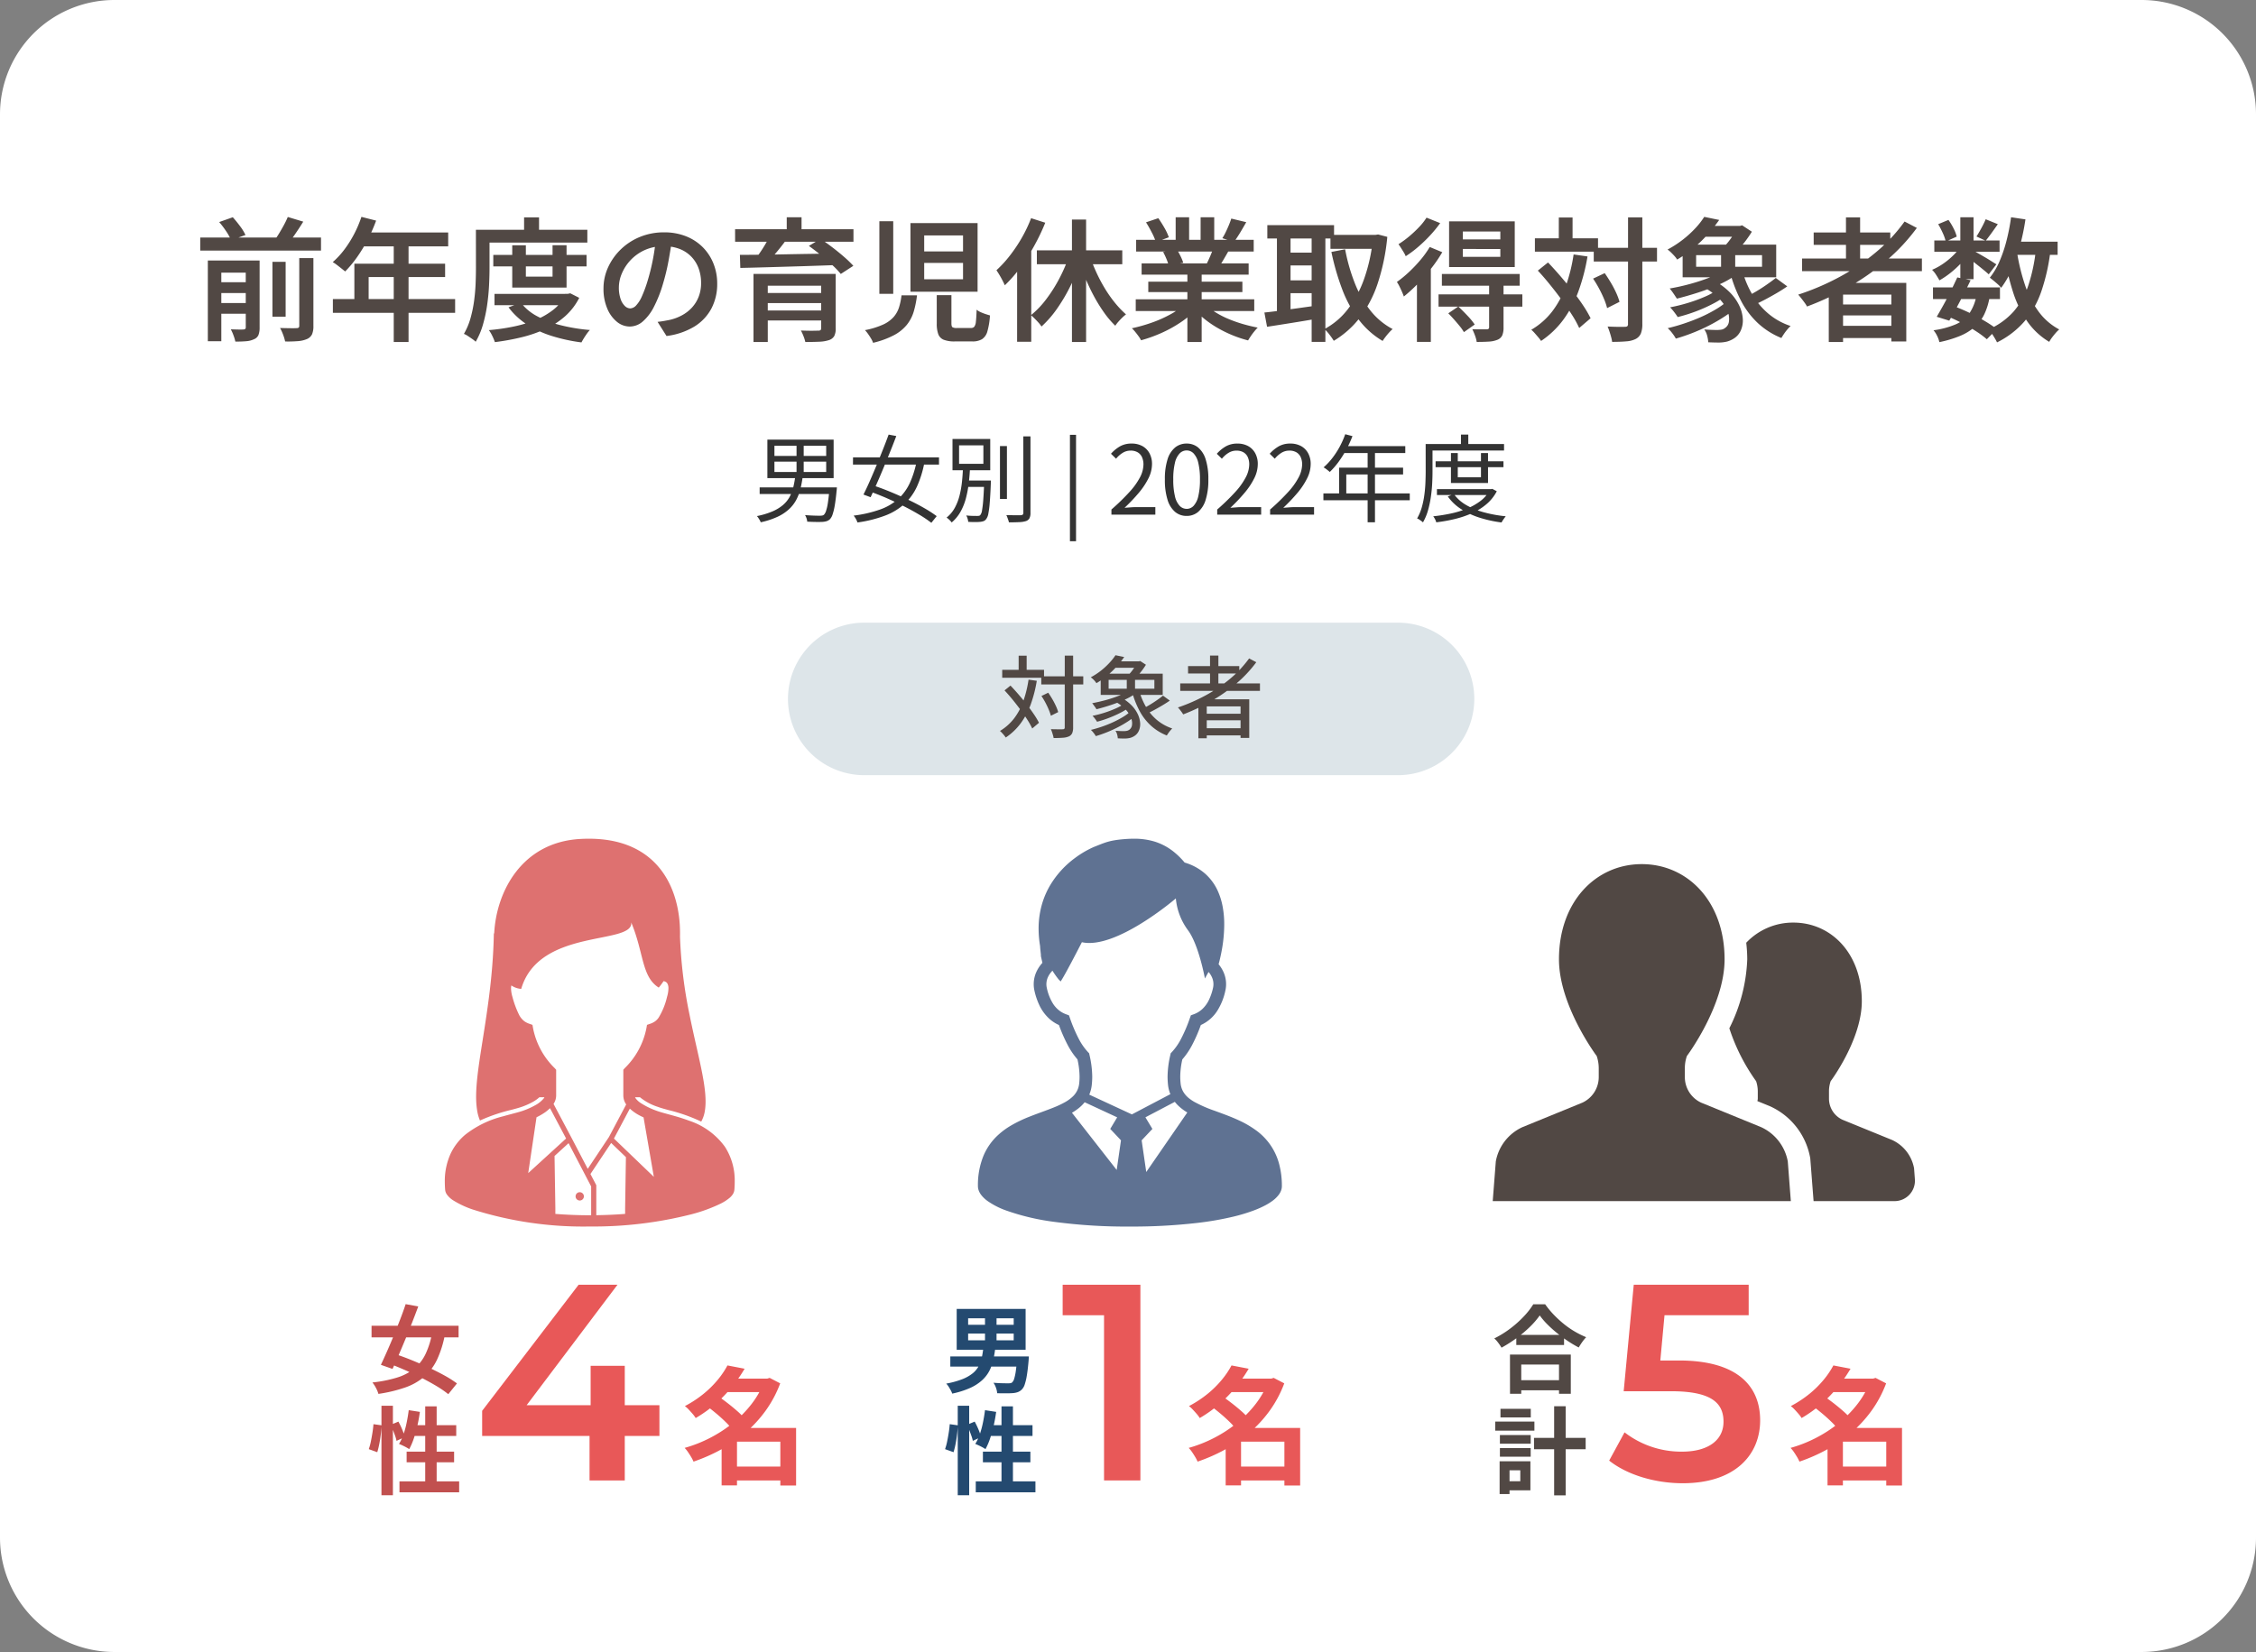 <svg id="recruit_data04" xmlns="http://www.w3.org/2000/svg" width="355" height="260" viewBox="0 0 355 260">
  <rect x="0" y="0" width="355" height="260" fill="#808080" stroke="none"/>
  <path id="パス_374" data-name="パス 374" d="M18,0H337a18,18,0,0,1,18,18V242a18,18,0,0,1-18,18H18A18,18,0,0,1,0,242V18A18,18,0,0,1,18,0Z" fill="#fff"/>
  <path id="パス_375" data-name="パス 375" d="M-145.992-14.616h19.005v2.058h-19.005Zm2.394,7.035h5.565v1.7H-143.6Zm0,3.276h5.565v1.68H-143.6Zm8.967-6.489h2.079v8.631h-2.079Zm-4.2-.21h2.184V-.462a3.2,3.2,0,0,1-.178,1.176,1.255,1.255,0,0,1-.7.672,3.376,3.376,0,0,1-1.218.315q-.714.063-1.722.063a6.691,6.691,0,0,0-.294-.987,6.927,6.927,0,0,0-.42-.945q.63.021,1.218.032a7.651,7.651,0,0,0,.777-.01.476.476,0,0,0,.284-.095.368.368,0,0,0,.074-.263Zm8.421-.378h2.226V-.714A3.234,3.234,0,0,1-128.4.619a1.572,1.572,0,0,1-.809.746,4.455,4.455,0,0,1-1.417.326,19.547,19.547,0,0,1-2.006.052,6.74,6.74,0,0,0-.315-1.06,7.274,7.274,0,0,0-.483-1.06q.84.021,1.575.031t1.008-.011a.532.532,0,0,0,.346-.084.38.38,0,0,0,.094-.294Zm-12.6-5.67,2.142-.756q.567.63,1.145,1.407a7.657,7.657,0,0,1,.85,1.386l-2.268.819a7.819,7.819,0,0,0-.766-1.4A13.934,13.934,0,0,0-143.01-17.052Zm10.794-.8,2.436.735q-.609.987-1.281,1.964t-1.239,1.691l-2.016-.714q.378-.5.766-1.144t.745-1.3A12.71,12.71,0,0,0-132.216-17.85ZM-144.795-11h6.615v1.911h-4.494V1.7h-2.121Zm24.171-6.867,2.31.588a24.86,24.86,0,0,1-1.344,3.035,23.963,23.963,0,0,1-1.68,2.751,17.291,17.291,0,0,1-1.848,2.216q-.231-.189-.588-.473t-.714-.556a5.968,5.968,0,0,0-.651-.441,12.927,12.927,0,0,0,1.816-1.963,17.484,17.484,0,0,0,1.544-2.446A18.311,18.311,0,0,0-120.624-17.871Zm.231,2.457h13.419v2.184h-14.49Zm-1.344,4.914h14.28v2.1H-119.49v4.557h-2.247Zm-3.381,5.565h19.236v2.163h-19.236Zm9.576-9.345h2.331V1.827h-2.331Zm15.666,2.394H-85.2v1.806H-99.876Zm.189,6.132h11.676v1.785H-99.687Zm2.793-7.644h2.142v4.935h4.2V-13.4h2.205v6.657h-8.547ZM-88.6-5.754h.441l.4-.084,1.407.714a9.836,9.836,0,0,1-2.215,2.888,12.566,12.566,0,0,1-3.1,2.016,20.486,20.486,0,0,1-3.759,1.3,36.909,36.909,0,0,1-4.2.766,7.546,7.546,0,0,0-.4-.966,5.366,5.366,0,0,0-.546-.924A32.285,32.285,0,0,0-96.705-.6,19.864,19.864,0,0,0-93.24-1.638a11.462,11.462,0,0,0,2.793-1.6A6.671,6.671,0,0,0-88.6-5.46Zm-6.93,1.407a7.936,7.936,0,0,0,2.562,2.121A15.96,15.96,0,0,0-89.24-.808a28.42,28.42,0,0,0,4.568.745,4.525,4.525,0,0,0-.483.588q-.252.357-.473.714T-86,1.89A26.984,26.984,0,0,1-90.72.861,16.049,16.049,0,0,1-94.594-.945a11.155,11.155,0,0,1-2.888-2.688Zm.5-13.44h2.352V-14.7h-2.352Zm-6.489,1.953h16.443v2.016h-16.443Zm-1.092,0h2.142v5.943q0,1.281-.074,2.793t-.3,3.1A23.064,23.064,0,0,1-101.5-.924a11.809,11.809,0,0,1-1.145,2.709,4.041,4.041,0,0,0-.535-.431q-.346-.241-.693-.472A3.264,3.264,0,0,0-104.5.546,10.486,10.486,0,0,0-103.467-1.9a19.669,19.669,0,0,0,.567-2.73q.189-1.4.242-2.751t.052-2.509Zm30.87,1.449q-.231,1.617-.556,3.413a33.55,33.55,0,0,1-.872,3.622,20.058,20.058,0,0,1-1.428,3.633,7.568,7.568,0,0,1-1.753,2.31,3.14,3.14,0,0,1-2.048.8,3.2,3.2,0,0,1-2.037-.756,5.291,5.291,0,0,1-1.522-2.111,7.835,7.835,0,0,1-.577-3.1,7.988,7.988,0,0,1,.735-3.381,9.278,9.278,0,0,1,2.026-2.835,9.461,9.461,0,0,1,3.024-1.942,9.869,9.869,0,0,1,3.748-.7,9.2,9.2,0,0,1,3.454.62,7.688,7.688,0,0,1,2.636,1.722,7.655,7.655,0,0,1,1.68,2.573,8.4,8.4,0,0,1,.588,3.15,8.251,8.251,0,0,1-.913,3.927A7.463,7.463,0,0,1-68.229-.609,11.122,11.122,0,0,1-72.618.882l-1.407-2.226q.588-.063,1.05-.147t.882-.168a7.487,7.487,0,0,0,1.9-.714A6.033,6.033,0,0,0-68.628-3.58a5.419,5.419,0,0,0,1.061-1.7,5.833,5.833,0,0,0,.388-2.173,6.611,6.611,0,0,0-.388-2.31A5.255,5.255,0,0,0-68.712-11.6a5.148,5.148,0,0,0-1.838-1.218,6.692,6.692,0,0,0-2.489-.431,7.085,7.085,0,0,0-3.013.609,7.056,7.056,0,0,0-2.215,1.575,7.023,7.023,0,0,0-1.376,2.1A5.624,5.624,0,0,0-80.115-6.8a5.454,5.454,0,0,0,.273,1.859,2.729,2.729,0,0,0,.683,1.113,1.245,1.245,0,0,0,.829.367,1.331,1.331,0,0,0,.924-.462,5.056,5.056,0,0,0,.913-1.438,19.953,19.953,0,0,0,.913-2.489,32.387,32.387,0,0,0,.8-3.223,32.287,32.287,0,0,0,.483-3.371Zm12.81,5.5h11.361v1.848h-9.114V1.827h-2.247Zm10.647,0h2.289V-.336A2.535,2.535,0,0,1-46.231.9a1.48,1.48,0,0,1-.83.63,5.51,5.51,0,0,1-1.522.252q-.914.042-2.194.042a5.988,5.988,0,0,0-.284-.913,7.235,7.235,0,0,0-.41-.892q.546.021,1.113.031t1.008,0q.441-.01.609-.01a.527.527,0,0,0,.367-.095.418.418,0,0,0,.095-.3Zm-9.282,3h10.143V-4.3H-57.561Zm-4.263-10.038H-43.2v1.974H-61.824Zm5.4,1.2,2.52.651q-.714.966-1.533,1.932T-56.91-10.5l-1.806-.651q.4-.5.829-1.123t.809-1.271Q-56.7-14.2-56.427-14.721Zm6.216,1.428,1.827-1.113q.882.588,1.859,1.333t1.858,1.512a16.738,16.738,0,0,1,1.449,1.4l-1.974,1.281a13.3,13.3,0,0,0-1.344-1.407q-.84-.777-1.8-1.564T-50.211-13.293Zm-10.857,1.407q1.449,0,3.255-.021t3.854-.063q2.048-.042,4.189-.073t4.242-.074l-.126,1.827q-2.751.1-5.544.189l-5.323.157q-2.531.074-4.484.116Zm3.507,8.757h10.1v1.575h-10.1ZM-53.7-17.808h2.331v2.877H-53.7Zm21.63,7.182v2.583h6.111v-2.583Zm0-4.326v2.52h6.111v-2.52Zm-2.163-1.932h10.563V-6.09H-34.23Zm-4.893-.294h2.184V-5.754h-2.184Zm9.03,11.634h2.31v4.431q0,.483.158.609a1.27,1.27,0,0,0,.7.126h2.205a.682.682,0,0,0,.535-.2,1.572,1.572,0,0,0,.252-.809q.074-.609.116-1.869a2.747,2.747,0,0,0,.619.378q.368.168.767.3t.714.22a11.579,11.579,0,0,1-.41,2.52,2.126,2.126,0,0,1-.85,1.228,2.925,2.925,0,0,1-1.533.346h-2.73a4.642,4.642,0,0,1-1.754-.262A1.526,1.526,0,0,1-29.852.6a4.782,4.782,0,0,1-.241-1.691Zm-5.544.021H-33.2a15.507,15.507,0,0,1-.514,2.552A6.126,6.126,0,0,1-34.8-.882,6.568,6.568,0,0,1-36.813.746a13.952,13.952,0,0,1-3.3,1.208,3.5,3.5,0,0,0-.326-.683q-.22-.367-.472-.724a4.525,4.525,0,0,0-.483-.588,12.549,12.549,0,0,0,2.845-.871,5,5,0,0,0,1.67-1.2,4.258,4.258,0,0,0,.85-1.522A10.577,10.577,0,0,0-35.637-5.523ZM-8.82-17.451h2.226V1.827H-8.82ZM-14.343-12.6H-.9v2.184h-13.44Zm8.274.693a26.626,26.626,0,0,0,1.05,2.688A24.691,24.691,0,0,0-3.654-6.625,19.766,19.766,0,0,0-2.048-4.336,15.455,15.455,0,0,0-.315-2.52a6.258,6.258,0,0,0-.577.5q-.326.315-.62.651A5.441,5.441,0,0,0-2-.735,14.36,14.36,0,0,1-3.769-2.814a24.56,24.56,0,0,1-1.607-2.6,30.353,30.353,0,0,1-1.376-2.93q-.62-1.523-1.1-3.056Zm-3.171.063,1.932.567a33.412,33.412,0,0,1-1.659,4.1A27.188,27.188,0,0,1-11.109-3.5a16.829,16.829,0,0,1-2.5,2.888,4.856,4.856,0,0,0-.483-.62q-.294-.326-.609-.641t-.567-.525a14.217,14.217,0,0,0,2.415-2.53,23.188,23.188,0,0,0,2.089-3.318A23.684,23.684,0,0,0-9.24-11.844Zm-6.006-5.817,2.226.714A32.548,32.548,0,0,1-14.763-13.3a31.552,31.552,0,0,1-2.184,3.412A21.112,21.112,0,0,1-19.383-7.1q-.126-.294-.357-.745t-.5-.9q-.273-.451-.462-.724A18.133,18.133,0,0,0-18.6-11.76a23.573,23.573,0,0,0,1.88-2.8A21.95,21.95,0,0,0-15.246-17.661Zm-2.2,5.922,2.2-2.2.021.021V1.785h-2.226ZM1.218-4.893H19.866v1.848H1.218Zm.063-9.366h18.5v1.848H1.281Zm.861,3.717H18.984v1.764H2.142Zm1.05,2.877H18v1.638H3.192ZM9.345-9.66h2.247V1.827H9.345ZM7.5-17.808H9.618v4.431H7.5Zm3.927,0h2.142V-13.5H11.424ZM8.883-4.095l1.785.819A13.375,13.375,0,0,1,8.274-1.26,20.081,20.081,0,0,1,5.271.4,22.108,22.108,0,0,1,2.058,1.554a4.627,4.627,0,0,0-.4-.641Q1.407.567,1.134.231A5.327,5.327,0,0,0,.609-.336a25.287,25.287,0,0,0,3.15-.892,19.177,19.177,0,0,0,2.919-1.3A10.765,10.765,0,0,0,8.883-4.095ZM12.1-4.137A10.114,10.114,0,0,0,13.66-2.919a13.655,13.655,0,0,0,2.016,1.06,20.9,20.9,0,0,0,2.31.83,24.945,24.945,0,0,0,2.426.588q-.231.231-.525.588T19.33.892q-.262.389-.431.683A18.529,18.529,0,0,1,16.454.766,19.238,19.238,0,0,1,14.133-.368a16.209,16.209,0,0,1-2.079-1.417,11.963,11.963,0,0,1-1.7-1.659ZM16.254-17.6l2.352.567q-.483.861-.987,1.691t-.945,1.418l-1.827-.588a8.669,8.669,0,0,0,.536-.966q.263-.546.493-1.1T16.254-17.6Zm-2.772,4.473,2.373.567q-.42.735-.819,1.417T14.3-9.975L12.39-10.5q.294-.588.6-1.312T13.482-13.125ZM2.835-17.01l1.932-.651a16.981,16.981,0,0,1,.966,1.523,8.627,8.627,0,0,1,.693,1.481L4.389-13.9a9.011,9.011,0,0,0-.641-1.5Q3.3-16.275,2.835-17.01Zm2.688,4.662L7.707-12.7a10.258,10.258,0,0,1,.577,1.05,7.1,7.1,0,0,1,.41,1.008l-2.289.42a7.636,7.636,0,0,0-.357-1.029A9.975,9.975,0,0,0,5.523-12.348Zm26.334-2.688h7.329v2.2H31.857Zm-9.933-1.533h10.5v2.1h-10.5Zm2.688,4.326h5.166v2.016H24.612Zm0,4.368h5.166v2.016H24.612Zm13.944-7.161h.4l.4-.063,1.449.378A33.147,33.147,0,0,1,39.27-7.329a18.435,18.435,0,0,1-2.814,5.355,14.729,14.729,0,0,1-4.074,3.612A10.345,10.345,0,0,0,31.7.662a6.377,6.377,0,0,0-.788-.872,11.4,11.4,0,0,0,3.665-3.108,17.171,17.171,0,0,0,2.6-4.851,26.776,26.776,0,0,0,1.375-6.363Zm-4.389,2.268a28.916,28.916,0,0,0,1.491,5.25A17.017,17.017,0,0,0,38.1-3.181,11.077,11.077,0,0,0,41.643-.21a5.685,5.685,0,0,0-.556.546q-.3.336-.567.683t-.451.64a13.038,13.038,0,0,1-3.78-3.381,19.231,19.231,0,0,1-2.583-4.746,38.809,38.809,0,0,1-1.7-5.88ZM23.436-15.729h2.142V-2.016H23.436Zm5.46,0h2.163V1.806H28.9ZM21.462-2.814q1.029-.1,2.373-.283t2.846-.388l2.993-.42L29.8-1.848q-2.079.357-4.179.693t-3.738.588Zm31.227-10v1.239h5.9V-12.81Zm0-2.751v1.239h5.9v-1.239Zm-2.163-1.6H60.858v7.2H50.526ZM49.392-8.883H61.635v1.848H49.392ZM48.867-5.67H62.055v1.932H48.867Zm7.959-1.6h2.268v6.8a3.166,3.166,0,0,1-.2,1.25,1.413,1.413,0,0,1-.767.7,4.166,4.166,0,0,1-1.344.283q-.8.052-1.911.052A4.914,4.914,0,0,0,54.6.8a9.962,9.962,0,0,0-.42-.987q.714.021,1.375.021h.871a.557.557,0,0,0,.326-.095A.332.332,0,0,0,56.826-.5ZM50.4-2.688l1.575-1.071q.672.63,1.428,1.428A10.528,10.528,0,0,1,54.558-.924l-1.7,1.2a6.388,6.388,0,0,0-.651-.935q-.42-.514-.893-1.05T50.4-2.688ZM47.481-13.125l1.974.819a23,23,0,0,1-1.743,2.552,28.43,28.43,0,0,1-2.121,2.426,25.242,25.242,0,0,1-2.184,1.995q-.084-.252-.273-.693t-.41-.882a5.97,5.97,0,0,0-.41-.714,18.527,18.527,0,0,0,1.9-1.564,22.1,22.1,0,0,0,1.806-1.9A15.072,15.072,0,0,0,47.481-13.125Zm-.5-4.62,2.142.861a19.388,19.388,0,0,1-1.564,1.911,22.988,22.988,0,0,1-1.88,1.816A17.268,17.268,0,0,1,43.7-11.676a3.987,3.987,0,0,0-.315-.62q-.21-.346-.431-.693t-.389-.578a15.04,15.04,0,0,0,1.68-1.228,18.448,18.448,0,0,0,1.564-1.47A9.322,9.322,0,0,0,46.977-17.745Zm-1.512,9.03,2.1-2.1.084.063V1.806H45.465ZM73.29-13h9.954v2.163H73.29ZM64.029-14.49h9.933v2.1H64.029Zm14.658-3.3h2.247V-1.029A3.971,3.971,0,0,1,80.7.493a1.766,1.766,0,0,1-.8.851,3.868,3.868,0,0,1-1.47.378q-.924.084-2.247.084a5.761,5.761,0,0,0-.158-.767q-.116-.431-.263-.871t-.294-.777q.9.042,1.68.052T78.2-.567a.572.572,0,0,0,.378-.095.526.526,0,0,0,.1-.389Zm-5.5,9.639,1.827-.861q.483.693.966,1.5a16,16,0,0,1,.84,1.6,9.293,9.293,0,0,1,.525,1.418l-1.953.987a9.371,9.371,0,0,0-.483-1.438q-.336-.809-.787-1.649A17.886,17.886,0,0,0,73.185-8.148Zm-8.694-1.26,1.6-1.281q.945.987,1.932,2.132t1.911,2.32q.924,1.176,1.659,2.278a17.968,17.968,0,0,1,1.2,2.048L71-.378a15.989,15.989,0,0,0-1.145-2.079Q69.132-3.591,68.25-4.8T66.4-7.2Q65.436-8.4,64.491-9.408Zm3.3-8.358h2.163v4.557H67.788Zm2.331,5.817,2.184.315a30.672,30.672,0,0,1-1.46,5.565A17.82,17.82,0,0,1,68.47-1.638,14.041,14.041,0,0,1,65,1.659a5.509,5.509,0,0,0-.42-.557Q64.3.777,64.008.441A5,5,0,0,0,63.462-.1a11.467,11.467,0,0,0,3.276-2.866A14.548,14.548,0,0,0,68.88-6.941,26.341,26.341,0,0,0,70.119-11.949ZM90.573-6.8l1.491-1.113a10.821,10.821,0,0,1,2.614,1.9A7.615,7.615,0,0,1,96.2-3.874a5.634,5.634,0,0,1,.546,2.1,3.847,3.847,0,0,1-.326,1.8A2.833,2.833,0,0,1,95.361,1.26a3.961,3.961,0,0,1-1.081.493,5.559,5.559,0,0,1-1.25.158q-.378,0-.819-.011t-.9-.031A5.2,5.2,0,0,0,91.14.85a2.788,2.788,0,0,0-.462-1q.546.042,1.071.063t.9.021a4.626,4.626,0,0,0,.714-.053A1.221,1.221,0,0,0,93.975-.4a1.4,1.4,0,0,0,.588-1,3.108,3.108,0,0,0-.221-1.627,5.989,5.989,0,0,0-1.26-1.911A9.955,9.955,0,0,0,90.573-6.8Zm2.289.336,1.512.777a13.549,13.549,0,0,1-2.257,1.459,24,24,0,0,1-2.793,1.25A25.415,25.415,0,0,1,86.5-2.1q-.21-.336-.557-.787a7.65,7.65,0,0,0-.64-.745,26.6,26.6,0,0,0,2.772-.683,23.953,23.953,0,0,0,2.7-.987A10.738,10.738,0,0,0,92.862-6.468Zm1.386,1.911,1.575.861a14.933,14.933,0,0,1-2.006,1.544,26.125,26.125,0,0,1-2.425,1.4q-1.281.651-2.6,1.165t-2.583.872a6.344,6.344,0,0,0-.567-.851,5.467,5.467,0,0,0-.714-.788q1.26-.294,2.583-.735t2.572-.987A21.752,21.752,0,0,0,92.4-3.255,12.543,12.543,0,0,0,94.248-4.557ZM90.51-16.443h6.174v1.7H90.51ZM94.164-9.66l1.68.8a14.064,14.064,0,0,1-2.761,1.606,32.887,32.887,0,0,1-3.35,1.291Q87.99-5.4,86.373-5q-.126-.189-.326-.493t-.42-.609q-.221-.3-.389-.494a32.8,32.8,0,0,0,3.286-.735,30.753,30.753,0,0,0,3.15-1.05A12.634,12.634,0,0,0,94.164-9.66Zm2.541.378A15.216,15.216,0,0,0,98.29-5.565a11.681,11.681,0,0,0,2.5,2.95,10.543,10.543,0,0,0,3.476,1.922,5.8,5.8,0,0,0-.514.546,8.192,8.192,0,0,0-.525.693q-.242.357-.41.651a12.048,12.048,0,0,1-3.654-2.3,13.029,13.029,0,0,1-2.615-3.4,21.19,21.19,0,0,1-1.732-4.357Zm5.229,1.029L103.74-6.93q-.777.546-1.68,1.071t-1.8,1q-.892.473-1.669.808L97.167-5.208q.756-.378,1.628-.892t1.7-1.092Q101.325-7.77,101.934-8.253ZM89.4-11.844v1.827H99.771v-1.827ZM87.276-13.5H102v5.145H87.276Zm3.4-4.368,2.352.483a23.584,23.584,0,0,1-2.793,3.308,19.952,19.952,0,0,1-3.822,2.929,3.509,3.509,0,0,0-.42-.557q-.273-.3-.557-.577a3.934,3.934,0,0,0-.535-.441,16.848,16.848,0,0,0,2.467-1.607,16.7,16.7,0,0,0,1.943-1.785A12.124,12.124,0,0,0,90.678-17.871Zm2.646,5.229H95.55v3.633H93.324Zm2.478-3.8h.5l.336-.1,1.533,1.008q-.357.588-.851,1.26T96.285-13q-.546.609-1.029,1.071-.315-.252-.787-.567a8.077,8.077,0,0,0-.851-.5,8.907,8.907,0,0,0,.861-.955,13.07,13.07,0,0,0,.777-1.1,9.587,9.587,0,0,0,.546-.966Zm10.269,5.124h18.858v1.995H106.071Zm1.827-4.1h12.054v1.953H107.9Zm3.612,11.34h9.534v1.722H111.51Zm0,3.36h9.534V1.2H111.51Zm1.47-17.073h2.226v7.581H112.98Zm9.219.651,1.932,1.008a30.079,30.079,0,0,1-4.809,5.156A38.545,38.545,0,0,1,113.4-6.825a44.91,44.91,0,0,1-6.552,3.066,4.427,4.427,0,0,0-.378-.6q-.252-.346-.525-.693t-.483-.578A39,39,0,0,0,112-8.431a33.975,33.975,0,0,0,5.733-3.9A25.923,25.923,0,0,0,122.2-17.136Zm-11.928,9.66h12.2V1.743H120.12V-5.628h-7.6V1.827h-2.247Zm16.4.714h10.542v1.827H126.672Zm.21-7.392h10.269v1.785H126.882Zm3.612,5.817,2.1.441q-.5,1.05-1.1,2.215t-1.176,2.237q-.577,1.071-1.082,1.911l-1.974-.609q.483-.819,1.071-1.879t1.155-2.205Q130.053-7.371,130.494-8.337Zm3.024,2.814,2.079.189a10.328,10.328,0,0,1-.85,2.8,6.267,6.267,0,0,1-1.533,2.016,8.493,8.493,0,0,1-2.31,1.4,18.305,18.305,0,0,1-3.224.966A4.317,4.317,0,0,0,127.313.84a4.069,4.069,0,0,0-.557-.861,13.414,13.414,0,0,0,3.5-.935A5.116,5.116,0,0,0,132.4-2.688,7.374,7.374,0,0,0,133.518-5.523Zm1.449-11.97,1.911.777q-.5.714-1,1.407t-.913,1.2l-1.449-.672q.357-.546.777-1.323A15.162,15.162,0,0,0,134.967-17.493Zm-3.99-.315h2.079v9.744h-2.079Zm-3.486,1.092,1.617-.672a9.628,9.628,0,0,1,.809,1.344,5.951,5.951,0,0,1,.493,1.281l-1.722.777a7.044,7.044,0,0,0-.473-1.333A13.62,13.62,0,0,0,127.491-16.716Zm3.549,3.444,1.47.882A11.406,11.406,0,0,1,131.2-10.7a15.887,15.887,0,0,1-1.7,1.586,13.082,13.082,0,0,1-1.817,1.239q-.189-.357-.515-.861a4.234,4.234,0,0,0-.64-.8,9.544,9.544,0,0,0,1.722-.945,11.61,11.61,0,0,0,1.607-1.323A7.541,7.541,0,0,0,131.04-13.272Zm1.827.63q.273.147.809.451t1.145.661q.609.357,1.1.672l.725.462-1.2,1.575q-.294-.273-.766-.661t-1.019-.819l-1.039-.819q-.493-.388-.829-.62Zm5.775-1.323h7.644v2.079h-7.644Zm.315-3.843,2.268.336a36.609,36.609,0,0,1-.851,4.116A26.411,26.411,0,0,1,139.1-9.67,14.545,14.545,0,0,1,137.4-6.7a3.593,3.593,0,0,0-.493-.525q-.325-.294-.682-.588t-.609-.483a11.178,11.178,0,0,0,1.533-2.593,21.775,21.775,0,0,0,1.1-3.266A31.53,31.53,0,0,0,138.957-17.808Zm3.906,5.1,2.289.21a31.027,31.027,0,0,1-1.428,6.353,14.759,14.759,0,0,1-2.646,4.714,13.782,13.782,0,0,1-4.326,3.318,7.45,7.45,0,0,0-.357-.662q-.231-.389-.483-.766a4.015,4.015,0,0,0-.483-.609,11.356,11.356,0,0,0,3.927-2.814,12.037,12.037,0,0,0,2.331-4.148A27,27,0,0,0,142.863-12.7Zm-2.961.441a31.578,31.578,0,0,0,1.249,5.114,15.244,15.244,0,0,0,2.132,4.179,9.617,9.617,0,0,0,3.255,2.824,5.183,5.183,0,0,0-.556.557q-.3.347-.577.714a5.516,5.516,0,0,0-.441.683,11.181,11.181,0,0,1-3.486-3.266,17.564,17.564,0,0,1-2.237-4.662,41.362,41.362,0,0,1-1.375-5.807ZM128.94-2.226l1.2-1.512q1.239.462,2.478,1.071t2.3,1.25a19.317,19.317,0,0,1,1.8,1.208l-1.575,1.6A15.012,15.012,0,0,0,133.465.147q-1-.651-2.163-1.26T128.94-2.226Z" transform="translate(177.5 52)" fill="#514844"/>
  <path id="パス_376" data-name="パス 376" d="M-56.13-8.34v1.62h8.145V-8.34Zm0-2.505V-9.24h8.145v-1.605Zm-1.11-.96h10.425v6.06H-57.24Zm4.59.435h1.125v5.175H-52.65Zm-5.805,7.08h11.46v1.035h-11.46Zm11,0h1.155l-.007.09q-.008.09-.015.21a1.511,1.511,0,0,1-.022.2q-.135,1.425-.293,2.34A9.156,9.156,0,0,1-46.98-.03a2,2,0,0,1-.42.75,1.431,1.431,0,0,1-.525.307,3.148,3.148,0,0,1-.675.113q-.36.015-1,.008T-50.97,1.1a2.12,2.12,0,0,0-.112-.533,2.234,2.234,0,0,0-.233-.5q.72.06,1.388.082T-49,.165a2.036,2.036,0,0,0,.4-.03.66.66,0,0,0,.262-.12A1.609,1.609,0,0,0-48-.615a7.427,7.427,0,0,0,.292-1.32q.127-.855.248-2.19Zm-5.4-1.665h1.17a17.161,17.161,0,0,1-.368,1.943,7.459,7.459,0,0,1-.66,1.718A5.631,5.631,0,0,1-53.865-.832a7.057,7.057,0,0,1-1.8,1.177A12.639,12.639,0,0,1-58.29,1.2a1.554,1.554,0,0,0-.15-.33q-.1-.18-.218-.353A1.812,1.812,0,0,0-58.89.225a12.353,12.353,0,0,0,2.46-.742A6.461,6.461,0,0,0-54.772-1.53a4.577,4.577,0,0,0,1.028-1.26,6.176,6.176,0,0,0,.57-1.485A16.18,16.18,0,0,0-52.86-5.955Zm9.09-3.06h13.53v1.14H-43.77Zm5.61-3.585,1.2.225q-.435,1.155-.952,2.438T-38.97-7.35q-.54,1.305-1.065,2.49t-.96,2.115l-1.125-.42q.45-.885.967-2.055t1.05-2.453q.532-1.283,1.035-2.55T-38.16-12.6Zm4.425,4.1,1.2.285a16.334,16.334,0,0,1-1.17,3.787A8.656,8.656,0,0,1-35.67-1.695,9.525,9.525,0,0,1-38.7.142,19.994,19.994,0,0,1-43.065,1.23a2.767,2.767,0,0,0-.248-.562A3.2,3.2,0,0,0-43.665.15a19.627,19.627,0,0,0,4.178-.967,8.608,8.608,0,0,0,2.85-1.673,7.847,7.847,0,0,0,1.823-2.52A15.157,15.157,0,0,0-33.735-8.5Zm-7.62,4.77.75-.87q1.29.42,2.693,1t2.767,1.223q1.365.645,2.542,1.32a20.12,20.12,0,0,1,2,1.29l-.84,1.05a18.379,18.379,0,0,0-1.935-1.3q-1.155-.69-2.5-1.365T-38.625-2.67Q-40.035-3.27-41.355-3.735ZM-20.64-10.8h1.095v8.325H-20.64Zm3.675-1.515h1.125V-.3A1.86,1.86,0,0,1-16,.57,1,1,0,0,1-16.515,1a3.78,3.78,0,0,1-1.028.173q-.652.037-1.687.038a2.644,2.644,0,0,0-.1-.36l-.15-.42a2.027,2.027,0,0,0-.165-.36q.8.015,1.44.023t.855-.008a.494.494,0,0,0,.3-.1.386.386,0,0,0,.09-.292ZM-26.19-5.37h3.54v1.005h-3.54Zm3.075,0h1.05l-.007.083q-.007.082-.007.195V-4.9q-.075,1.89-.172,3.037a14.893,14.893,0,0,1-.225,1.74A1.907,1.907,0,0,1-22.815.7a.894.894,0,0,1-.413.322,2.326,2.326,0,0,1-.563.113q-.285.03-.787.03t-1.058-.03a2.445,2.445,0,0,0-.1-.51,1.874,1.874,0,0,0-.218-.5q.57.06,1.043.068t.667.008a1.774,1.774,0,0,0,.315-.023.341.341,0,0,0,.21-.142,1.493,1.493,0,0,0,.255-.7A16.106,16.106,0,0,0-23.272-2.3q.083-1.087.157-2.887Zm-3.96-5.535v2.9h3.825v-2.9ZM-28.11-11.91h5.94v4.92h-5.94Zm1.65,4.53h1.11q-.06,1.185-.2,2.408a17.259,17.259,0,0,1-.442,2.37,9.065,9.065,0,0,1-.848,2.13,6.069,6.069,0,0,1-1.4,1.7,2.893,2.893,0,0,0-.368-.42A2.582,2.582,0,0,0-29.04.465a5.178,5.178,0,0,0,1.3-1.56,8.277,8.277,0,0,0,.75-1.957,15.474,15.474,0,0,0,.375-2.16Q-26.5-6.315-26.46-7.38ZM-9.63,4.185V-12.57h.96V4.185ZM-3.1,0V-.81A34.018,34.018,0,0,0-.262-3.57,10.959,10.959,0,0,0,1.4-5.888a4.507,4.507,0,0,0,.54-2.017A2.77,2.77,0,0,0,1.718-9.03,1.678,1.678,0,0,0,1.05-9.8,2.139,2.139,0,0,0-.09-10.08a2.324,2.324,0,0,0-1.253.36,4.136,4.136,0,0,0-1.028.915l-.8-.78a5.727,5.727,0,0,1,1.425-1.17A3.612,3.612,0,0,1,.075-11.19a3.442,3.442,0,0,1,1.7.4,2.8,2.8,0,0,1,1.11,1.125,3.5,3.5,0,0,1,.4,1.7,5.045,5.045,0,0,1-.548,2.22A11.44,11.44,0,0,1,1.223-3.457,27.164,27.164,0,0,1-1.035-1.08q.435-.03.908-.068t.892-.038H3.81V0ZM8.73.2a2.774,2.774,0,0,1-1.807-.63A4,4,0,0,1,5.73-2.34a10.353,10.353,0,0,1-.42-3.195,10.133,10.133,0,0,1,.42-3.173,3.892,3.892,0,0,1,1.193-1.867A2.816,2.816,0,0,1,8.73-11.19a2.786,2.786,0,0,1,1.815.622A3.97,3.97,0,0,1,11.73-8.7a10.061,10.061,0,0,1,.42,3.165,10.353,10.353,0,0,1-.42,3.195A4.026,4.026,0,0,1,10.545-.435,2.765,2.765,0,0,1,8.73.2Zm0-1.11a1.5,1.5,0,0,0,1.1-.48A3.289,3.289,0,0,0,10.568-2.9a10.91,10.91,0,0,0,.263-2.632,10.719,10.719,0,0,0-.263-2.618,3.22,3.22,0,0,0-.735-1.485,1.511,1.511,0,0,0-1.1-.473,1.519,1.519,0,0,0-1.1.473,3.174,3.174,0,0,0-.742,1.485A10.719,10.719,0,0,0,6.63-5.535,10.91,10.91,0,0,0,6.893-2.9a3.242,3.242,0,0,0,.742,1.507A1.508,1.508,0,0,0,8.73-.915ZM13.545,0V-.81a34.018,34.018,0,0,0,2.843-2.76,10.959,10.959,0,0,0,1.657-2.318,4.507,4.507,0,0,0,.54-2.017,2.77,2.77,0,0,0-.218-1.125A1.678,1.678,0,0,0,17.7-9.8a2.139,2.139,0,0,0-1.14-.277,2.324,2.324,0,0,0-1.252.36,4.136,4.136,0,0,0-1.028.915l-.8-.78a5.727,5.727,0,0,1,1.425-1.17,3.612,3.612,0,0,1,1.815-.435,3.442,3.442,0,0,1,1.7.4,2.8,2.8,0,0,1,1.11,1.125,3.5,3.5,0,0,1,.4,1.7,5.045,5.045,0,0,1-.547,2.22,11.44,11.44,0,0,1-1.515,2.287A27.164,27.164,0,0,1,15.615-1.08q.435-.03.908-.068t.892-.038H20.46V0ZM21.87,0V-.81a34.018,34.018,0,0,0,2.843-2.76A10.959,10.959,0,0,0,26.37-5.888a4.507,4.507,0,0,0,.54-2.017,2.77,2.77,0,0,0-.218-1.125,1.678,1.678,0,0,0-.667-.773,2.139,2.139,0,0,0-1.14-.277,2.324,2.324,0,0,0-1.252.36,4.136,4.136,0,0,0-1.028.915l-.8-.78a5.727,5.727,0,0,1,1.425-1.17,3.612,3.612,0,0,1,1.815-.435,3.442,3.442,0,0,1,1.7.4,2.8,2.8,0,0,1,1.11,1.125,3.5,3.5,0,0,1,.4,1.7,5.045,5.045,0,0,1-.547,2.22A11.44,11.44,0,0,1,26.2-3.457,27.164,27.164,0,0,1,23.94-1.08q.435-.03.908-.068t.892-.038h3.045V0ZM33.69-12.66l1.14.3a18.3,18.3,0,0,1-.982,2.137,16.131,16.131,0,0,1-1.222,1.935A12.229,12.229,0,0,1,31.26-6.72q-.1-.09-.278-.232t-.36-.278a2.525,2.525,0,0,0-.337-.21,10.468,10.468,0,0,0,1.358-1.447,12.9,12.9,0,0,0,1.163-1.785A13.774,13.774,0,0,0,33.69-12.66Zm-.225,1.875H43.14V-9.7H32.91Zm-.735,3.39H42.795V-6.33h-8.94v3.54H32.73Zm-2.475,4.05h13.59v1.08H30.255Zm6.96-6.87H38.37V1.2H37.215ZM47.91-8.4H58.59v.93H47.91Zm.21,4.38h8.6v.93h-8.6ZM50.325-9.7H51.4V-5.88H55.05V-9.7h1.11V-4.98H50.325Zm6.09,5.685h.225l.195-.045.705.375a6.785,6.785,0,0,1-1.605,2.018,9.382,9.382,0,0,1-2.25,1.417,15.446,15.446,0,0,1-2.7.923,24.538,24.538,0,0,1-2.97.532,2.263,2.263,0,0,0-.187-.48,2.417,2.417,0,0,0-.292-.465,26.593,26.593,0,0,0,2.79-.443,14.681,14.681,0,0,0,2.557-.787,9.228,9.228,0,0,0,2.107-1.2,5.078,5.078,0,0,0,1.425-1.68Zm-5.625.78a6.232,6.232,0,0,0,1.942,1.725A11.5,11.5,0,0,0,55.545-.36,20.6,20.6,0,0,0,58.95.255a3.775,3.775,0,0,0-.233.3q-.127.18-.24.352a3.29,3.29,0,0,0-.187.323A19.738,19.738,0,0,1,54.825.472a12.017,12.017,0,0,1-2.9-1.35A7.513,7.513,0,0,1,49.83-2.865ZM51.9-12.6h1.155v2.055H51.9Zm-5,1.485H58.68v1.02H46.9Zm-.555,0h1.08V-6.78q0,.87-.053,1.9t-.21,2.115a15.969,15.969,0,0,1-.45,2.1,8.281,8.281,0,0,1-.787,1.875A2.408,2.408,0,0,0,45.667,1q-.173-.127-.345-.24A1.269,1.269,0,0,0,45,.6a7.869,7.869,0,0,0,.735-1.748,13.59,13.59,0,0,0,.4-1.928q.135-.99.173-1.943T46.35-6.78Z" transform="translate(177.993 81)" fill="#333"/>
  <path id="パス_379" data-name="パス 379" d="M14.454-11.836H9v-6.2H3.63v6.2H-6.446L7.854-30.8H1.738l-15.18,19.844V-7h16.9V0H9V-7h5.456Z" transform="translate(89.312 233)" fill="#e85858"/>
  <path id="パス_384" data-name="パス 384" d="M-2.36-1.18H6.58V1H-2.36ZM-3.38-15.02h7.1v2.12h-7.1Zm.54-2.08,2.7.52a23.2,23.2,0,0,1-1.97,2.83,22.1,22.1,0,0,1-2.52,2.62A20.5,20.5,0,0,1-7.84-8.82a4.87,4.87,0,0,0-.48-.65q-.3-.35-.62-.69a4.2,4.2,0,0,0-.6-.54,17.651,17.651,0,0,0,2.95-1.94,15.908,15.908,0,0,0,2.23-2.21A13.644,13.644,0,0,0-2.84-17.1Zm5.8,2.08H3.4l.4-.12,1.66.86a18.269,18.269,0,0,1-2.27,4.27A19.906,19.906,0,0,1,.01-6.54,22.492,22.492,0,0,1-3.86-3.86a27.064,27.064,0,0,1-4.32,1.9,5.609,5.609,0,0,0-.38-.74q-.24-.4-.5-.78a4.488,4.488,0,0,0-.52-.64A21.017,21.017,0,0,0-5.55-5.71,21.034,21.034,0,0,0-1.93-8.08,17.845,17.845,0,0,0,1-11.09a13.631,13.631,0,0,0,1.96-3.53ZM-6-10.64l1.8-1.54q.7.48,1.47,1.08t1.46,1.21A10.022,10.022,0,0,1-.14-8.74L-2.08-7.02A9.9,9.9,0,0,0-3.12-8.19q-.66-.65-1.42-1.29T-6-10.64ZM5.48-7.26H7.96V1.8H5.48Zm-6.82,0H6.68V-5.1H-1.34V1.78H-3.76V-5.5l1.84-1.76Z" transform="translate(117.312 232)" fill="#e85858"/>
  <path id="パス_161" data-name="パス 161" d="M108.759,48.484a11.348,11.348,0,0,0-5.669-4.114c-1.028-.387-2.033-.671-2.919-.914s-1.653-.443-2.169-.639a11.842,11.842,0,0,1-2.524-1.238,3.232,3.232,0,0,1-.737-.675,1.168,1.168,0,0,1-.12-.212h.78l.081.072a8.712,8.712,0,0,0,2.746,1.449c.475.177,1.1.346,1.763.524a26.6,26.6,0,0,1,5.04,1.787,5,5,0,0,0,.572-1.683c.564-3.325-1.087-8.511-2.423-15.2a73.1,73.1,0,0,1-1.489-12.231c.016-.612,0-1.224-.032-1.836C101.215,6.41,97.084-.6,85.965.042c-9.219.532-13.18,8.349-13.51,14.846l-.056.032c-.032,1.756-.121,3.446-.25,5.064-.185,2.3-.435,4.461-.724,6.49-.966,7.053-2.239,12.488-1.675,16.151a6.721,6.721,0,0,0,.467,1.731,26.444,26.444,0,0,1,4.911-1.675c.644-.169,1.2-.322,1.65-.475a11.322,11.322,0,0,0,1.683-.741,5.313,5.313,0,0,0,1.047-.725l.056-.048h.792a1.289,1.289,0,0,1-.133.215,4.556,4.556,0,0,1-1.345,1.059,12.091,12.091,0,0,1-1.884.845c-.705.25-1.841.51-3.114.874a15.815,15.815,0,0,0-6.014,2.928,8.821,8.821,0,0,0-2.292,3.011,10.4,10.4,0,0,0-.892,4.4q0,.6.053,1.233a1.571,1.571,0,0,0,.273.739,3.569,3.569,0,0,0,1.01.932,14.623,14.623,0,0,0,3.064,1.432,57.529,57.529,0,0,0,18.41,2.673,62.512,62.512,0,0,0,15.949-1.909,24.646,24.646,0,0,0,4.667-1.7,7,7,0,0,0,1.391-.9,2.74,2.74,0,0,0,.477-.528,1.563,1.563,0,0,0,.272-.739q.053-.637.053-1.23A9.772,9.772,0,0,0,108.759,48.484ZM78.565,29.807l-.09-.508-.484-.172a3.114,3.114,0,0,1-.748-.365,2.921,2.921,0,0,1-.9-1.1,14.692,14.692,0,0,1-1.02-2.772,4.92,4.92,0,0,1-.219-1.326,2.012,2.012,0,0,1,.05-.47,3.1,3.1,0,0,0,1.551.543c2.818-9.662,17.713-6.844,17.311-10.467,2.013,4.831,1.61,8.551,4.332,10.266a12.377,12.377,0,0,0,.759-1.02.987.987,0,0,1,.359.131.719.719,0,0,1,.26.279,1.544,1.544,0,0,1,.147.737,4.939,4.939,0,0,1-.219,1.328,11.08,11.08,0,0,1-1.328,3.276,2.4,2.4,0,0,1-.59.6,3.113,3.113,0,0,1-.749.365L96.5,29.3l-.09.508a12,12,0,0,1-3.41,6.3l-.227.252v4.064a2.5,2.5,0,0,0,.452,1.4L90.5,46.967,87.172,51.96l-2.4-4.6,0,0-.116-.217-.029-.057-2.834-5.342a2.456,2.456,0,0,0,.41-1.315V36.364l-.227-.252A12,12,0,0,1,78.565,29.807Zm.549,14.035a10.207,10.207,0,0,0,1.337-.771,6.065,6.065,0,0,0,.784-.661l2.533,4.776-5.96,5.444Zm8.6,15.423c-.074,0-.145,0-.22,0-1.9,0-3.706-.082-5.416-.213v-.936l-.129-8.179,2.209-2.019L87.71,54.73v4.535Zm5.343-1.146v.931c-1.439.113-2.957.183-4.538.206V54.531L87.6,52.774l3.258-4.888,2.323,2.232Zm-1.76-10.927,2.5-4.71a7.072,7.072,0,0,0,1.361.983c.259.146.532.274.8.4l1.617,9.355Z" transform="translate(5.312 132)" fill="#de7170"/>
  <path id="パス_162" data-name="パス 162" d="M237.96,467.992a.654.654,0,1,0-.654-.654A.654.654,0,0,0,237.96,467.992Z" transform="translate(-146.733 -279.048)" fill="#de7170"/>
  <path id="パス_381" data-name="パス 381" d="M-6.825-9.345H6.87v1.83H-6.825Zm5.37-3.4,1.98.36q-.45,1.215-.968,2.535T-1.5-7.23q-.54,1.3-1.058,2.505T-3.525-2.55l-1.83-.645q.435-.93.952-2.092T-3.36-7.733q.525-1.283,1.02-2.565T-1.455-12.75Zm4.2,4.3,1.98.435a16.381,16.381,0,0,1-1.23,3.967,8.263,8.263,0,0,1-2.01,2.7A9.293,9.293,0,0,1-1.523.367,22.889,22.889,0,0,1-5.745,1.38a4.744,4.744,0,0,0-.39-.945A5.065,5.065,0,0,0-6.69-.42a20.408,20.408,0,0,0,3.885-.772A8.042,8.042,0,0,0-.082-2.625,6.827,6.827,0,0,0,1.7-4.957,13.351,13.351,0,0,0,2.745-8.445ZM-4.365-3.51l1.2-1.395q1.215.39,2.565.937T2.1-2.8q1.35.622,2.52,1.267A17.469,17.469,0,0,1,6.615-.27L5.25,1.425A15.807,15.807,0,0,0,3.375.135Q2.25-.54.938-1.2T-1.747-2.452Q-3.12-3.045-4.365-3.51Zm-.9,6.76h1.8V17.335h-1.8Zm-1.26,2.895,1.275.18q-.03.645-.12,1.41t-.233,1.5a12.794,12.794,0,0,1-.323,1.32l-1.335-.48A8.6,8.6,0,0,0-6.937,8.89q.142-.69.255-1.41T-6.525,6.145Zm2.715.105L-2.6,5.74A12.372,12.372,0,0,1-1.995,7a8.707,8.707,0,0,1,.4,1.17l-1.3.6a5.07,5.07,0,0,0-.21-.758q-.15-.427-.33-.892T-3.81,6.25ZM-.975,3.94.78,4.21q-.15,1.11-.4,2.2a19.607,19.607,0,0,1-.57,2.025A10.368,10.368,0,0,1-.9,10.075a4.551,4.551,0,0,0-.465-.285q-.3-.165-.608-.307t-.533-.233a7.069,7.069,0,0,0,.7-1.485,14.218,14.218,0,0,0,.5-1.837Q-1.1,4.945-.975,3.94ZM-.435,6.3H6.5v1.7H-.96ZM1.62,3.34h1.8v12.8H1.62Zm-2.925,7.125h7.47v1.68h-7.47Zm-1.125,4.68H6.96V16.87H-2.43Z" transform="translate(65.292 218)" fill="#c1504f"/>
  <path id="パス_380" data-name="パス 380" d="M-16.412-30.8V-26H-9.9V0h5.72V-30.8Z" transform="translate(183.63 233)" fill="#e85858"/>
  <path id="パス_385" data-name="パス 385" d="M-2.36-1.18H6.58V1H-2.36ZM-3.38-15.02h7.1v2.12h-7.1Zm.54-2.08,2.7.52a23.2,23.2,0,0,1-1.97,2.83,22.1,22.1,0,0,1-2.52,2.62A20.5,20.5,0,0,1-7.84-8.82a4.87,4.87,0,0,0-.48-.65q-.3-.35-.62-.69a4.2,4.2,0,0,0-.6-.54,17.651,17.651,0,0,0,2.95-1.94,15.908,15.908,0,0,0,2.23-2.21A13.644,13.644,0,0,0-2.84-17.1Zm5.8,2.08H3.4l.4-.12,1.66.86a18.269,18.269,0,0,1-2.27,4.27A19.906,19.906,0,0,1,.01-6.54,22.492,22.492,0,0,1-3.86-3.86a27.064,27.064,0,0,1-4.32,1.9,5.609,5.609,0,0,0-.38-.74q-.24-.4-.5-.78a4.488,4.488,0,0,0-.52-.64A21.017,21.017,0,0,0-5.55-5.71,21.034,21.034,0,0,0-1.93-8.08,17.845,17.845,0,0,0,1-11.09a13.631,13.631,0,0,0,1.96-3.53ZM-6-10.64l1.8-1.54q.7.48,1.47,1.08t1.46,1.21A10.022,10.022,0,0,1-.14-8.74L-2.08-7.02A9.9,9.9,0,0,0-3.12-8.19q-.66-.65-1.42-1.29T-6-10.64ZM5.48-7.26H7.96V1.8H5.48Zm-6.82,0H6.68V-5.1H-1.34V1.78H-3.76V-5.5l1.84-1.76Z" transform="translate(196.63 232)" fill="#e85858"/>
  <path id="パス_382" data-name="パス 382" d="M-3.63-8.115V-7.05H3.54V-8.115Zm0-2.4v1.02H3.54v-1.02ZM-5.43-12H5.415v6.435H-5.43Zm4.455.7H.84v4.98H-.975Zm-5.46,6.78H4.905v1.6H-6.435Zm10.53,0h1.83l-.007.128Q5.91-4.26,5.9-4.1T5.88-3.81q-.12,1.38-.27,2.28A8.856,8.856,0,0,1,5.273-.1,1.94,1.94,0,0,1,4.83.675a1.778,1.778,0,0,1-.652.427,3.007,3.007,0,0,1-.833.158q-.405.03-1.05.03T.945,1.275A3.53,3.53,0,0,0,.757.435a3.218,3.218,0,0,0-.4-.81q.69.06,1.335.075t.945.015a2.761,2.761,0,0,0,.382-.023A.526.526,0,0,0,3.3-.435a1.3,1.3,0,0,0,.323-.592,7.811,7.811,0,0,0,.255-1.237q.113-.8.2-2.01Zm-5.34-1.35H.645a18.482,18.482,0,0,1-.33,1.943A6.971,6.971,0,0,1-.315-2.2,5.426,5.426,0,0,1-1.463-.743,7.192,7.192,0,0,1-3.33.45a13.677,13.677,0,0,1-2.805.885A2.876,2.876,0,0,0-6.368.81Q-6.525.525-6.7.24A2.761,2.761,0,0,0-7.08-.24,13.556,13.556,0,0,0-4.56-.93a6.247,6.247,0,0,0,1.628-.915A3.728,3.728,0,0,0-1.98-2.978a5.433,5.433,0,0,0,.495-1.35A11.918,11.918,0,0,0-1.245-5.865ZM-5.265,3.25h1.8V17.335h-1.8Zm-1.26,2.895,1.275.18q-.03.645-.12,1.41t-.233,1.5a12.794,12.794,0,0,1-.323,1.32l-1.335-.48A8.6,8.6,0,0,0-6.937,8.89q.142-.69.255-1.41T-6.525,6.145Zm2.715.105L-2.6,5.74A12.372,12.372,0,0,1-1.995,7a8.707,8.707,0,0,1,.4,1.17l-1.3.6a5.07,5.07,0,0,0-.21-.758q-.15-.427-.33-.892T-3.81,6.25ZM-.975,3.94.78,4.21q-.15,1.11-.4,2.2a19.607,19.607,0,0,1-.57,2.025A10.368,10.368,0,0,1-.9,10.075a4.551,4.551,0,0,0-.465-.285q-.3-.165-.608-.307t-.533-.233a7.069,7.069,0,0,0,.7-1.485,14.218,14.218,0,0,0,.5-1.837Q-1.1,4.945-.975,3.94ZM-.435,6.3H6.5v1.7H-.96ZM1.62,3.34h1.8v12.8H1.62Zm-2.925,7.125h7.47v1.68h-7.47Zm-1.125,4.68H6.96V16.87H-2.43Z" transform="translate(155.974 218)" fill="#244a70"/>
  <path id="パス_163" data-name="パス 163" d="M102.83,51.233a9.519,9.519,0,0,0-3.759-5.417,15.4,15.4,0,0,0-2.524-1.46c-1.3-.611-2.638-1.08-3.867-1.535a20.455,20.455,0,0,1-3.23-1.414,6.709,6.709,0,0,1-.859-.59,3.729,3.729,0,0,1-.87-1.013,3.245,3.245,0,0,1-.406-1.308,10.046,10.046,0,0,1-.056-1.054,12.669,12.669,0,0,1,.33-2.71,11.733,11.733,0,0,0,1.531-2.248A24.381,24.381,0,0,0,90.5,29.324a5.955,5.955,0,0,0,2.649-2.34,9.668,9.668,0,0,0,1.209-3.068,4.622,4.622,0,0,0-.332-3.01,5.331,5.331,0,0,0-.73-1.147c.147-.542.326-1.274.484-2.129a22.849,22.849,0,0,0,.4-4.117,15.117,15.117,0,0,0-.272-2.954,10.733,10.733,0,0,0-.671-2.178,8.1,8.1,0,0,0-2.055-2.872,8.513,8.513,0,0,0-3.234-1.757,11.849,11.849,0,0,0-1.7-1.682A9.137,9.137,0,0,0,83.164.434,11.047,11.047,0,0,0,79.96,0c-.564,0-1.127.032-1.693.082-.529.048-.969.1-1.362.17a9.306,9.306,0,0,0-1.542.391c-.471.162-.924.352-1.518.585-.225.089-.52.22-.877.4a15.451,15.451,0,0,0-2.284,1.419A14.641,14.641,0,0,0,66.865,7.2,12.862,12.862,0,0,0,65.5,10.318a13.843,13.843,0,0,0-.529,3.848,16.933,16.933,0,0,0,.238,2.762c0,.067,0,.134.008.2.008.119.021.246.034.376.021.192.043.391.06.559.009.082.017.157.022.216,0,.028,0,.052,0,.071v.136l.237,1.052a5.51,5.51,0,0,0-.862,1.244,4.683,4.683,0,0,0-.507,2.11,4.631,4.631,0,0,0,.114,1.025,10.648,10.648,0,0,0,.73,2.189,6.839,6.839,0,0,0,1.624,2.243,5.935,5.935,0,0,0,1.505.978,24.308,24.308,0,0,0,1.382,3.157,11.623,11.623,0,0,0,1.529,2.247,12.78,12.78,0,0,1,.33,2.712,10,10,0,0,1-.054,1.054,3.42,3.42,0,0,1-.231.946,3.3,3.3,0,0,1-.753,1.106,6.11,6.11,0,0,1-1.272.93,15.05,15.05,0,0,1-1.762.827c-1.138.46-2.433.9-3.748,1.418a21.248,21.248,0,0,0-2.936,1.4,11.921,11.921,0,0,0-2.032,1.485,9.284,9.284,0,0,0-2.325,3.282,12.122,12.122,0,0,0-.879,4.787,2.039,2.039,0,0,0,.147.747,2.682,2.682,0,0,0,.339.605,4.7,4.7,0,0,0,1.006.974,12.151,12.151,0,0,0,2.919,1.5A36.45,36.45,0,0,0,67.412,60.3a85.691,85.691,0,0,0,11.929.743,89.419,89.419,0,0,0,10.6-.572,48.706,48.706,0,0,0,5.75-1.006,27.34,27.34,0,0,0,3.17-.967,15.088,15.088,0,0,0,1.79-.8,9.149,9.149,0,0,0,1.032-.637,4.738,4.738,0,0,0,1.1-1.051,2.79,2.79,0,0,0,.337-.617,2.06,2.06,0,0,0,.132-.712A13.317,13.317,0,0,0,102.83,51.233Zm-25.572.9-7.037-9a8.589,8.589,0,0,0,1.041-.708,6.115,6.115,0,0,0,.956-.946l5.117,2.375-1.092,1.822,1.691,1.794ZM72.943,40.28a5.311,5.311,0,0,0,.4-1.58,11.948,11.948,0,0,0,.067-1.259,15.55,15.55,0,0,0-.43-3.4l-.062-.27-.19-.2a9.409,9.409,0,0,1-1.416-2.032,24.205,24.205,0,0,1-1.41-3.3L69.75,27.8l-.44-.162a4.09,4.09,0,0,1-.887-.447,4.238,4.238,0,0,1-1.211-1.27,7.7,7.7,0,0,1-.95-2.44,2.654,2.654,0,0,1,.233-1.807,3.488,3.488,0,0,1,.656-.9,14.131,14.131,0,0,0,.974,1.377c.447.449.307.311.456.089,0,0,.509-.715,3.2-5.948C77.162,17.487,86.565,9.4,86.565,9.4a9.927,9.927,0,0,0,1.907,5C90.173,16.675,91.143,22,91.143,22s.231-.438.576-1.026a3.344,3.344,0,0,1,.5.771,2.649,2.649,0,0,1,.2,1.731,8.7,8.7,0,0,1-.592,1.783,4.824,4.824,0,0,1-1.146,1.6,3.992,3.992,0,0,1-1.308.777l-.44.16-.157.441a24.055,24.055,0,0,1-1.41,3.3,9.335,9.335,0,0,1-1.418,2.034l-.19.2-.06.272a15.37,15.37,0,0,0-.432,3.394,12.463,12.463,0,0,0,.065,1.259,5.4,5.4,0,0,0,.35,1.449.586.586,0,0,0,.026.06l-6.056,3.185ZM81.91,52.459l-.725-4.987,1.693-1.794-1.1-1.829,4.629-2.433a5.193,5.193,0,0,0,.408.471,7.577,7.577,0,0,0,1.557,1.2Z" transform="translate(98.462 132)" fill="#5f7292"/>
  <path id="パス_386" data-name="パス 386" d="M-14.124-18.876h-2.948l.66-7.128H-3.168v-4.8H-21.252l-1.584,16.764H-15.4c6.38,0,8.272,1.848,8.272,4.8,0,2.9-2.42,4.708-6.512,4.708A14.583,14.583,0,0,1-22.7-7.568l-2.42,4.444C-22.308-.88-17.908.44-13.552.44-5.28.44-1.364-4.048-1.364-9.46-1.364-14.916-5.016-18.876-14.124-18.876Z" transform="translate(278.337 233)" fill="#e85858"/>
  <path id="パス_387" data-name="パス 387" d="M-2.36-1.18H6.58V1H-2.36ZM-3.38-15.02h7.1v2.12h-7.1Zm.54-2.08,2.7.52a23.2,23.2,0,0,1-1.97,2.83,22.1,22.1,0,0,1-2.52,2.62A20.5,20.5,0,0,1-7.84-8.82a4.87,4.87,0,0,0-.48-.65q-.3-.35-.62-.69a4.2,4.2,0,0,0-.6-.54,17.651,17.651,0,0,0,2.95-1.94,15.908,15.908,0,0,0,2.23-2.21A13.644,13.644,0,0,0-2.84-17.1Zm5.8,2.08H3.4l.4-.12,1.66.86a18.269,18.269,0,0,1-2.27,4.27A19.906,19.906,0,0,1,.01-6.54,22.492,22.492,0,0,1-3.86-3.86a27.064,27.064,0,0,1-4.32,1.9,5.609,5.609,0,0,0-.38-.74q-.24-.4-.5-.78a4.488,4.488,0,0,0-.52-.64A21.017,21.017,0,0,0-5.55-5.71,21.034,21.034,0,0,0-1.93-8.08,17.845,17.845,0,0,0,1-11.09a13.631,13.631,0,0,0,1.96-3.53ZM-6-10.64l1.8-1.54q.7.48,1.47,1.08t1.46,1.21A10.022,10.022,0,0,1-.14-8.74L-2.08-7.02A9.9,9.9,0,0,0-3.12-8.19q-.66-.65-1.42-1.29T-6-10.64ZM5.48-7.26H7.96V1.8H5.48Zm-6.82,0H6.68V-5.1H-1.34V1.78H-3.76V-5.5l1.84-1.76Z" transform="translate(291.337 232)" fill="#e85858"/>
  <path id="パス_383" data-name="パス 383" d="M-3.735-7.905H3.78v1.59H-3.735ZM-3.93-.78H3.825V.81H-3.93Zm-.8-4.035h9.57v6.18H2.985V-3.24h-5.94V1.365h-1.77Zm4.68-6.15A12.575,12.575,0,0,1-1.6-9.165,19.3,19.3,0,0,1-3.682-7.41,21.68,21.68,0,0,1-6.06-5.895q-.12-.21-.308-.48t-.4-.533A3.642,3.642,0,0,0-7.2-7.35,15.655,15.655,0,0,0-4.7-8.895,16.888,16.888,0,0,0-2.565-10.8a11.766,11.766,0,0,0,1.5-1.92H.81a13.774,13.774,0,0,0,1.35,1.635A17.373,17.373,0,0,0,3.742-9.63a13.75,13.75,0,0,0,1.733,1.2,14.071,14.071,0,0,0,1.785.885,6.6,6.6,0,0,0-.63.773q-.3.427-.54.847A18.146,18.146,0,0,1,4.335-6.968q-.885-.592-1.7-1.26A19.186,19.186,0,0,1,1.125-9.593,11.2,11.2,0,0,1-.045-10.965Zm-.9,19.27h8.13V10.09H-.945ZM2.22,3.325H4.035V17.35H2.22Zm-8.535,4.53H-1.47V9.22H-6.315Zm.09-4.125h4.77V5.08h-4.77Zm-.09,6.18H-1.47v1.35H-6.315ZM-7.05,5.74H-.885V7.165H-7.05Zm1.56,6.24h3.975v4.575H-5.49V15.13h2.385V13.405H-5.49Zm-.87,0H-4.8v5.16H-6.36Z" transform="translate(242.337 218)" fill="#514844"/>
  <path id="パス_165" data-name="パス 165" d="M367.173,191.571a6.113,6.113,0,0,0-3.456-4.455l-7.8-3.183a3.656,3.656,0,0,1-2.131-3.327V179.46a4.837,4.837,0,0,1,.265-1.6s4.9-6.544,4.9-12.574c0-7.536-4.82-12.385-10.774-12.385a10.125,10.125,0,0,0-7.413,3.17,23.456,23.456,0,0,1,.16,2.608,26.3,26.3,0,0,1-2.818,10.858,30.475,30.475,0,0,0,4.211,8.323,4.976,4.976,0,0,1,.265,1.6v1.147c0,.134-.045.257-.058.391l1.931.787a11.045,11.045,0,0,1,6.355,8.058l.032.184.52,6.712h12.739a3.208,3.208,0,0,0,3.2-3.453Z" transform="translate(-65.98 -7.699)" fill="#514844"/>
  <path id="パス_166" data-name="パス 166" d="M158.563,139.478l-9.43-3.854a4.432,4.432,0,0,1-2.579-4.025v-1.391a5.838,5.838,0,0,1,.323-1.931s5.93-7.914,5.93-15.213c0-9.121-5.833-14.985-13.03-14.985s-13.03,5.864-13.03,14.985c0,7.3,5.935,15.213,5.935,15.213a5.976,5.976,0,0,1,.323,1.931V131.6a4.441,4.441,0,0,1-2.585,4.025l-9.43,3.854a7.381,7.381,0,0,0-4.182,5.392l-.485,6.247h46.91l-.48-6.247A7.4,7.4,0,0,0,158.563,139.478Z" transform="translate(118.57 37.922)" fill="#514844"/>
  <path id="パス_377" data-name="パス 377" d="M12,0H96a12,12,0,0,1,0,24H12A12,12,0,0,1,12,0Z" transform="translate(123.993 98)" fill="#dde5e9"/>
  <path id="パス_378" data-name="パス 378" d="M-14.14-8.554h6.608V-7.28H-14.14Zm-6.146-1.022h6.58V-8.33h-6.58Zm9.842-2.24h1.316V-.532a2.3,2.3,0,0,1-.147.924,1.061,1.061,0,0,1-.5.5,2.741,2.741,0,0,1-.945.217q-.595.049-1.477.049a3.35,3.35,0,0,0-.1-.441q-.07-.245-.154-.5a3.294,3.294,0,0,0-.182-.455q.63.014,1.155.021t.693-.007a.413.413,0,0,0,.259-.063.329.329,0,0,0,.077-.259ZM-14.112-5.46l1.064-.518q.336.476.658,1.029a11.971,11.971,0,0,1,.56,1.078,6.2,6.2,0,0,1,.35.945l-1.148.574a7.748,7.748,0,0,0-.336-.959q-.224-.539-.525-1.106A11.407,11.407,0,0,0-14.112-5.46Zm-5.81-.882.938-.756q.644.672,1.3,1.435t1.267,1.547q.609.784,1.106,1.519A12.154,12.154,0,0,1-14.5-1.246l-1.064.9a11.225,11.225,0,0,0-.763-1.372q-.483-.756-1.078-1.561t-1.239-1.6Q-19.292-5.67-19.922-6.342ZM-17.7-11.8h1.26v2.968H-17.7Zm1.554,3.766,1.3.182A20.726,20.726,0,0,1-15.813-4.1,11.812,11.812,0,0,1-17.4-1.134a9.484,9.484,0,0,1-2.331,2.212,2.927,2.927,0,0,0-.245-.336q-.161-.2-.343-.392a3.108,3.108,0,0,0-.322-.308,7.994,7.994,0,0,0,2.212-1.96,9.826,9.826,0,0,0,1.449-2.7A17.945,17.945,0,0,0-16.142-8.036ZM-2.534-4.592l.882-.672A7.257,7.257,0,0,1,.056-4a5.052,5.052,0,0,1,1,1.421A3.876,3.876,0,0,1,1.421-1.19a2.562,2.562,0,0,1-.2,1.183A1.838,1.838,0,0,1,.546.812a2.324,2.324,0,0,1-.7.322,3.8,3.8,0,0,1-.8.1q-.238,0-.539-.007T-2.1,1.2A2.92,2.92,0,0,0-2.2.6,1.989,1.989,0,0,0-2.464.014q.364.028.707.042t.581.014A2.581,2.581,0,0,0-.7.028,1.049,1.049,0,0,0-.28-.154,1.053,1.053,0,0,0,.133-.861a2.173,2.173,0,0,0-.14-1.127,4.1,4.1,0,0,0-.84-1.323A6.509,6.509,0,0,0-2.534-4.592Zm1.5.308.9.462a8.232,8.232,0,0,1-1.505.98A18.061,18.061,0,0,1-3.5-2.009a16.1,16.1,0,0,1-1.862.6A5.215,5.215,0,0,0-5.7-1.9a4.594,4.594,0,0,0-.378-.441,16.747,16.747,0,0,0,1.827-.469,16.7,16.7,0,0,0,1.806-.679A7.33,7.33,0,0,0-1.036-4.284ZM-.112-3.01l.938.518A10.172,10.172,0,0,1-.5-1.463a17.286,17.286,0,0,1-1.617.938q-.861.441-1.743.791T-5.558.854a4.213,4.213,0,0,0-.35-.511,4.011,4.011,0,0,0-.42-.469q.826-.2,1.708-.5A18.37,18.37,0,0,0-2.9-1.309a16.084,16.084,0,0,0,1.554-.812A8.068,8.068,0,0,0-.112-3.01Zm-2.576-7.9h4.13V-9.9h-4.13ZM-.2-6.4l1.008.476a10.2,10.2,0,0,1-1.841,1.05,22.2,22.2,0,0,1-2.212.854Q-4.4-3.64-5.46-3.374a1.773,1.773,0,0,0-.182-.3L-5.9-4.032q-.133-.182-.231-.294,1.064-.2,2.177-.5a19.422,19.422,0,0,0,2.1-.707A8.676,8.676,0,0,0-.2-6.4Zm1.5.224A11.038,11.038,0,0,0,2.4-3.64a7.621,7.621,0,0,0,1.715,2A7.371,7.371,0,0,0,6.468-.35q-.126.126-.294.322T5.859.378q-.147.21-.245.378A8.165,8.165,0,0,1,3.157-.756,8.592,8.592,0,0,1,1.379-3.017,14.164,14.164,0,0,1,.2-5.922Zm3.71.658,1.078.784Q5.558-4.368,4.942-4t-1.225.7q-.609.329-1.141.581l-.84-.7q.518-.252,1.12-.609t1.176-.756Q4.606-5.18,5.012-5.516ZM-3.542-7.994v1.386h7.2V-7.994Zm-1.246-.98H4.97v3.346H-4.788Zm2.324-2.9,1.372.28a14.8,14.8,0,0,1-1.834,2.17A13.661,13.661,0,0,1-5.46-7.476a3.14,3.14,0,0,0-.252-.336,3.677,3.677,0,0,0-.322-.336A2.354,2.354,0,0,0-6.356-8.4,10.869,10.869,0,0,0-4.7-9.485,11.848,11.848,0,0,0-3.395-10.7,9.029,9.029,0,0,0-2.464-11.872Zm1.778,3.4h1.3v2.45h-1.3Zm1.61-2.436h.294l.21-.056.9.588q-.238.392-.56.826T1.1-8.729a9.269,9.269,0,0,1-.665.679q-.182-.14-.469-.322t-.5-.294a6.323,6.323,0,0,0,.567-.623,7.432,7.432,0,0,0,.518-.728q.231-.371.371-.651Zm6.8,3.472H20.272v1.176H7.728Zm1.232-2.73h8.064V-9H8.96Zm2.352,7.5h6.44v1.036h-6.44Zm0,2.282h6.44V.742h-6.44Zm1.106-11.438h1.316V-6.79H12.418Zm6.146.448,1.134.6a19.891,19.891,0,0,1-3.206,3.409,25.9,25.9,0,0,1-3.948,2.744A31.865,31.865,0,0,1,8.19-2.562a3.417,3.417,0,0,0-.231-.357q-.147-.2-.308-.406a3.9,3.9,0,0,0-.287-.329,27.833,27.833,0,0,0,4.354-1.9,23.085,23.085,0,0,0,3.836-2.6A17.992,17.992,0,0,0,18.564-11.368Zm-7.98,6.44h8.008V1.134H17.22V-3.822H11.9V1.19H10.584Z" transform="translate(177.993 115)" fill="#514844"/>
</svg>
